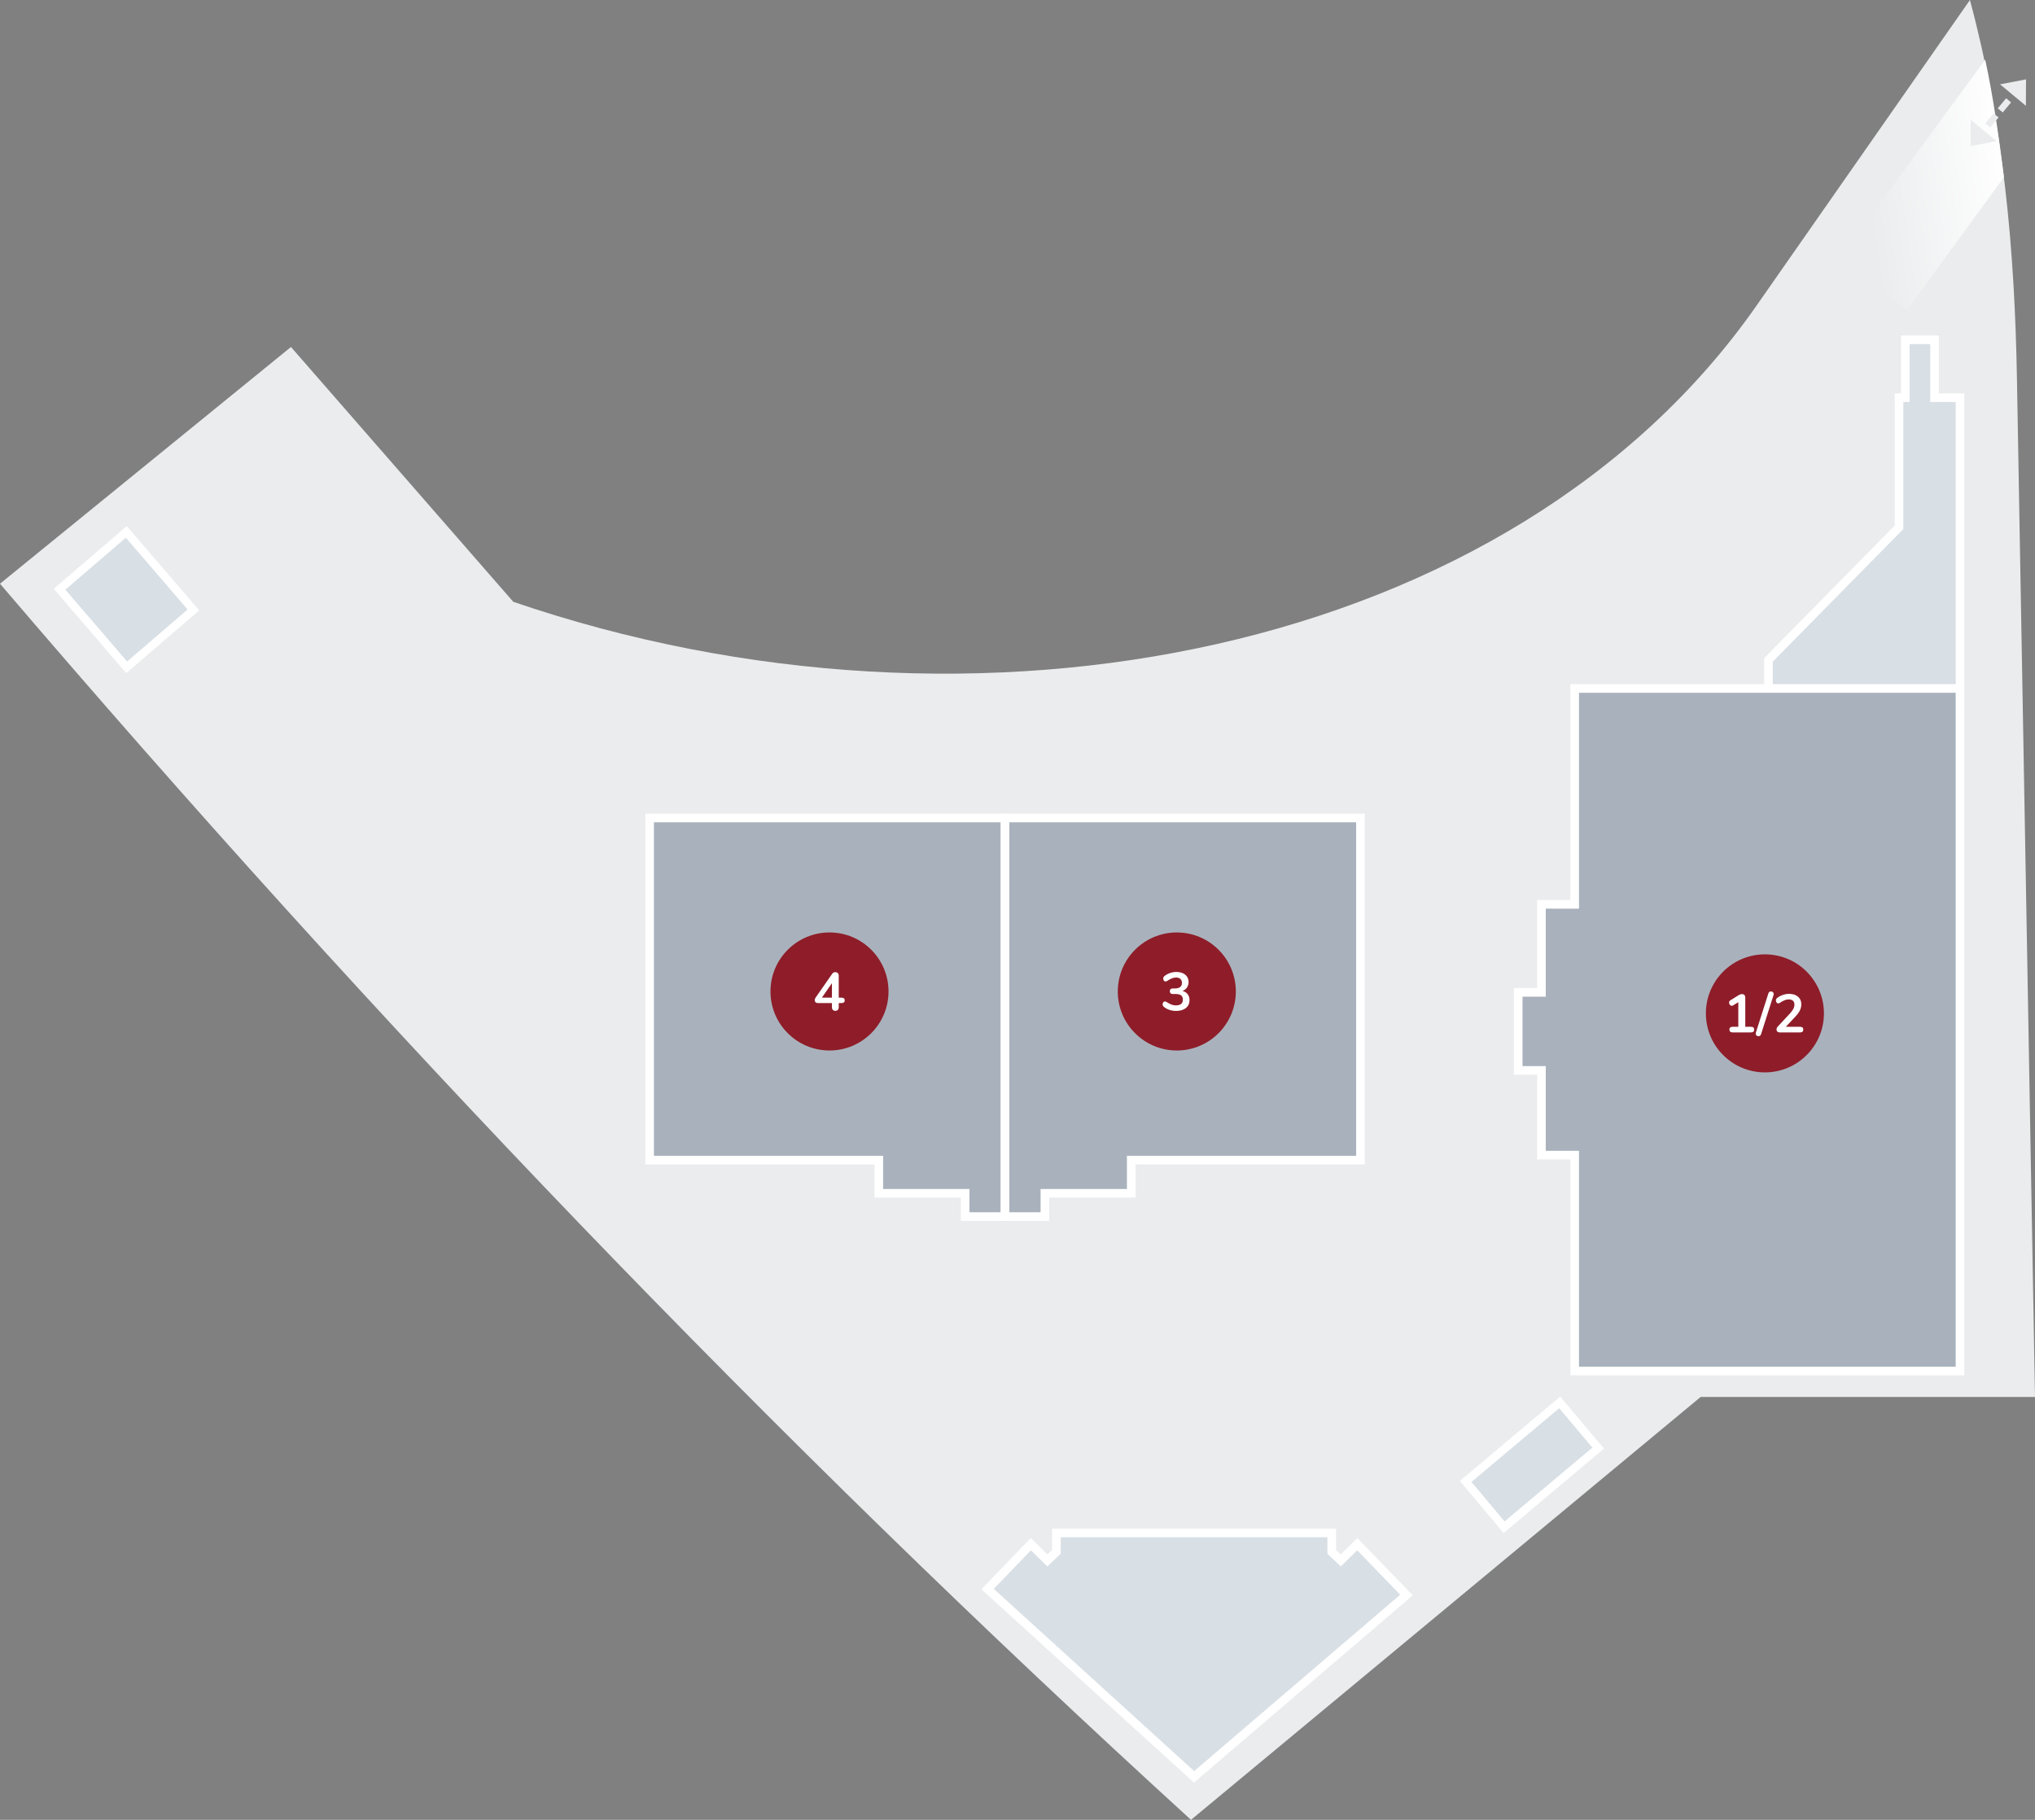 <?xml version="1.0" encoding="UTF-8"?>
<!DOCTYPE svg PUBLIC "-//W3C//DTD SVG 1.1//EN" "http://www.w3.org/Graphics/SVG/1.1/DTD/svg11.dtd">
<!-- Creator: CorelDRAW 2019 (64-Bit) -->
<svg xmlns="http://www.w3.org/2000/svg" xml:space="preserve" width="100%" height="100%" version="1.1" style="shape-rendering:geometricPrecision; text-rendering:geometricPrecision; image-rendering:optimizeQuality; fill-rule:evenodd; clip-rule:evenodd"
viewBox="0 0 6381.72 5707.27"
 xmlns:xlink="http://www.w3.org/1999/xlink"
 xmlns:xodm="http://www.corel.com/coreldraw/odm/2003">
 <rect x="0" y="0" width="6381.72" height="5707.27" fill="#808080" stroke="none"/>
 <defs>
  <style type="text/css">
   <![CDATA[
    .str2 {stroke:white;stroke-width:27.02;stroke-miterlimit:22.926}
    .str3 {stroke:white;stroke-width:27.02;stroke-miterlimit:22.926}
    .str5 {stroke:white;stroke-width:27.02;stroke-miterlimit:22.926}
    .str4 {stroke:white;stroke-width:27.02;stroke-miterlimit:22.926}
    .str1 {stroke:white;stroke-width:27.02;stroke-miterlimit:22.926}
    .str0 {stroke:white;stroke-width:27.02;stroke-miterlimit:22.926}
    .fil0 {fill:#EAECED}
    .fil6 {fill:#EAECED}
    .fil4 {fill:#8E1D29}
    .fil3 {fill:#A9B2BC}
    .fil1 {fill:#D8DFE5}
    .fil2 {fill:white;fill-rule:nonzero}
    .fil5 {fill:url(#id0)}
   ]]>
  </style>
  <linearGradient id="id0" gradientUnits="userSpaceOnUse" x1="5861.35" y1="666.26" x2="6280.08" y2="609.76">
   <stop offset="0" style="stop-opacity:1; stop-color:#EAECED"/>
   <stop offset="1" style="stop-opacity:1; stop-color:#FEFEFE"/>
  </linearGradient>
 </defs>
 <g id="Layer_x0020_1">
  <path class="fil0" d="M3734.95 5707.27c-1306.75,-1191.86 -2549.11,-2488.31 -3734.95,-3876.64l912.48 -742.45 697.12 799.13c1450.8,496.81 3134.35,166.07 3899.3,-929.48l668.78 -957.83c105.79,394.84 140.3,786.71 147.36,1184.52l56.68 3196.53 -1048.51 0 -1598.26 1326.22z"/>
  <rect class="fil1 str0" transform="matrix(0.624 0.726 -0.726 0.624 396.077 1668.08)" width="337.2" height="288.25"/>
  <rect class="fil1 str1" transform="matrix(0.733 -0.616 0.616 0.733 4596.2 4646.03)" width="402.47" height="195.8"/>
  <g>
   <polygon class="fil1" points="3744.55,5572.4 3097.07,4983.59 3232.69,4842.78 3284.49,4893.84 3312.86,4867.1 3312.86,4807.5 4176.24,4807.5 4176.24,4867.1 4204.62,4893.84 4256.41,4842.78 4410.68,5002.23 "/>
   <path id="1" class="fil2" d="M3106.22 4973.61l647.48 588.81 -18.3 19.96 -647.48 -588.81 -0.64 -19.33 18.94 -0.63zm-18.3 19.96l-10.27 -9.34 9.63 -9.99 0.64 19.33zm154.56 -141.44l-135.62 140.81 -19.58 -18.7 135.62 -140.81 19.33 -0.25 0.25 18.95zm-19.58 -18.7l9.54 -9.9 9.79 9.65 -19.33 0.25zm52.05 70.01l-51.8 -51.06 19.08 -19.2 51.8 51.06 -0.22 19.41 -18.86 -0.21zm18.86 0.21l-9.53 8.98 -9.33 -9.19 18.86 0.21zm28.37 -26.74l-28.37 26.74 -18.64 -19.62 28.37 -26.74 22.89 9.81 -4.25 9.81zm4.25 -9.81l0 5.8 -4.25 4.01 4.25 -9.81zm0 -59.6l0 59.6 -27.14 0 0 -59.6 13.57 -13.51 13.57 13.51zm-27.14 0l0 -13.51 13.57 0 -13.57 13.51zm876.95 13.51l-863.38 0 0 -27.02 863.38 0 13.57 13.51 -13.57 13.51zm0 -27.02l13.57 0 0 13.51 -13.57 -13.51zm-13.57 73.11l0 -59.6 27.14 0 0 59.6 -22.89 9.81 -4.25 -9.81zm4.25 9.81l-4.25 -4 0 -5.81 4.25 9.81zm28.38 26.74l-28.38 -26.74 18.64 -19.62 28.38 26.74 0.22 19.41 -18.86 0.21zm18.86 -0.21l-9.33 9.19 -9.53 -8.98 18.86 -0.21zm51.79 -51.06l-51.79 51.06 -19.08 -19.2 51.79 -51.06 19.31 0.23 -0.23 18.97zm-19.08 -19.2l9.77 -9.63 9.54 9.86 -19.31 -0.23zm154.04 178.42l-154.27 -159.45 19.54 -18.74 154.27 159.45 -0.93 19.62 -18.61 -0.88zm19.54 -18.74l9.96 10.3 -10.89 9.32 0.93 -19.62zm-684.74 569.29l666.13 -570.17 17.68 20.5 -666.13 570.17 -17.99 -0.27 0.31 -20.23zm17.68 20.5l-9.11 7.8 -8.88 -8.07 17.99 0.27z"/>
  </g>
  <polygon class="fil1 str2" points="5545.88,2211.12 6146.49,2211.12 6146.49,1247.26 6066.71,1247.26 6066.71,1065.64 5975,1065.64 5975,1247.26 5955.23,1247.26 5955.23,1653.67 5545.88,2069.6 "/>
  <polygon class="fil3 str3" points="2037.18,2565.36 3151.75,2565.36 3151.75,2778.9 3151.75,3638.26 3151.75,3742.43 3151.75,3815.34 3026.75,3815.34 3026.75,3742.43 2755.92,3742.43 2755.92,3638.26 2037.18,3638.26 "/>
  <polygon class="fil3 str4" points="4266.32,2565.36 3151.75,2565.36 3151.75,2778.9 3151.75,3638.26 3151.75,3742.43 3151.75,3815.34 3276.75,3815.34 3276.75,3742.43 3547.58,3742.43 3547.58,3638.26 4266.32,3638.26 "/>
  <polygon class="fil3 str5" points="4938.18,2159.12 6146.49,2159.12 6146.49,4299.71 4938.18,4299.71 4938.18,3622.64 4834.01,3622.64 4834.01,3357.01 4761.1,3357.01 4761.1,3112.23 4834.01,3112.23 4834.01,2836.19 4938.18,2836.19 "/>
  <circle class="fil4" cx="2601.29" cy="3109.41" r="185.1"/>
  <path class="fil2" d="M2638.92 3128.81c3.38,0 5.92,0.74 7.61,2.2 1.7,1.47 2.54,3.56 2.54,6.27 0,5.64 -3.38,8.46 -10.15,8.46l-8.64 0 0 13.37c0,3.5 -0.98,6.21 -2.96,8.13 -1.97,1.92 -4.55,2.88 -7.71,2.88 -3.16,0 -5.73,-0.96 -7.7,-2.88 -1.98,-1.92 -2.96,-4.63 -2.96,-8.13l0 -13.37 -44.35 0c-3.05,0 -5.42,-0.87 -7.11,-2.62 -1.69,-1.75 -2.54,-3.92 -2.54,-6.52 0,-2.71 0.9,-5.3 2.71,-7.79l52.3 -75.15c1.13,-1.58 2.54,-2.8 4.23,-3.64 1.7,-0.85 3.45,-1.27 5.25,-1.27 2.93,0 5.47,0.96 7.63,2.88 2.14,1.92 3.21,4.62 3.21,8.12l0 69.06 8.64 0zm-61.46 0l31.49 0 0 -45.53 -31.49 45.53z"/>
  <circle class="fil4" cx="3690.44" cy="3109.41" r="185.1"/>
  <path class="fil2" d="M3708.25 3107.82c7.11,1.81 12.56,5.22 16.34,10.25 3.78,5.02 5.67,11.25 5.67,18.7 0,10.27 -3.78,18.45 -11.34,24.54 -7.56,6.1 -17.78,9.14 -30.64,9.14 -7.34,0 -14.39,-1.12 -21.16,-3.38 -6.77,-2.26 -12.53,-5.42 -17.27,-9.48 -2.59,-2.26 -3.89,-4.91 -3.89,-7.96 0,-2.48 0.71,-4.59 2.12,-6.34 1.41,-1.75 3.07,-2.63 4.99,-2.63 1.13,0 2.14,0.2 3.05,0.6 0.9,0.39 2.14,1.04 3.72,1.94 4.74,3.16 9.25,5.59 13.54,7.28 4.29,1.69 8.97,2.54 14.05,2.54 7.45,0 12.98,-1.5 16.59,-4.49 3.61,-2.99 5.42,-7.53 5.42,-13.62 0,-5.98 -1.89,-10.41 -5.67,-13.29 -3.78,-2.88 -9.62,-4.32 -17.52,-4.32l-9.65 0c-2.6,0 -4.6,-0.87 -6.01,-2.62 -1.41,-1.75 -2.12,-3.75 -2.12,-6.01 0,-2.37 0.71,-4.4 2.12,-6.09 1.41,-1.7 3.41,-2.54 6.01,-2.54l6.77 0c15.46,0 23.19,-5.81 23.19,-17.44 0,-5.41 -1.64,-9.59 -4.91,-12.52 -3.27,-2.94 -7.79,-4.4 -13.54,-4.4 -8.24,0 -17.04,3.27 -26.41,9.81 -1.58,0.91 -2.82,1.56 -3.72,1.95 -0.9,0.4 -1.92,0.59 -3.05,0.59 -1.92,0 -3.58,-0.87 -4.99,-2.62 -1.41,-1.75 -2.12,-3.87 -2.12,-6.35 0,-1.69 0.31,-3.13 0.93,-4.31 0.62,-1.19 1.61,-2.4 2.97,-3.64 4.74,-3.95 10.41,-7.09 17.01,-9.4 6.6,-2.31 13.34,-3.47 20.23,-3.47 11.73,0 21.07,2.88 28.01,8.63 6.94,5.76 10.41,13.43 10.41,23.02 -0.11,6.55 -1.83,12.28 -5.16,17.19 -3.33,4.9 -7.99,8.49 -13.97,10.74z"/>
  <circle class="fil4" cx="5534.72" cy="3178.09" r="185.1"/>
  <path class="fil2" d="M5490.91 3220.18c6.78,0 10.16,2.87 10.16,8.63 0,5.98 -3.38,8.97 -10.16,8.97l-57.21 0c-6.88,0 -10.32,-2.99 -10.32,-8.97 0,-5.76 3.44,-8.63 10.32,-8.63l17.61 0 0 -77.19 -16.25 9.99c-1.58,0.9 -3,1.35 -4.24,1.35 -2.37,0 -4.37,-1.02 -6.01,-3.05 -1.63,-2.03 -2.45,-4.29 -2.45,-6.77 0,-3.27 1.47,-5.81 4.4,-7.61l26.24 -16.25c3.38,-2.04 6.6,-3.05 9.65,-3.05 3.16,0 5.69,0.96 7.61,2.88 1.92,1.91 2.88,4.57 2.88,7.95l0 91.75 17.77 0z"/>
  <path id="1" class="fil2" d="M5522.57 3243.54c-0.68,2.14 -1.75,3.72 -3.22,4.73 -1.47,1.02 -3.1,1.53 -4.91,1.53 -2.26,0 -4.26,-0.76 -6.01,-2.29 -1.75,-1.52 -2.62,-3.47 -2.62,-5.84 0,-1.01 0.17,-2.03 0.51,-3.04l39.27 -123.06c0.67,-2.15 1.75,-3.73 3.21,-4.74 1.47,-1.02 3.11,-1.53 4.91,-1.53 2.26,0 4.26,0.77 6.01,2.29 1.75,1.52 2.62,3.47 2.62,5.84 0,1.01 -0.17,2.03 -0.5,3.05l-39.27 123.06z"/>
  <path id="2" class="fil2" d="M5644.95 3220.18c6.77,0 10.14,2.87 10.14,8.63 0,5.98 -3.37,8.97 -10.14,8.97l-64.33 0c-2.93,0 -5.24,-0.87 -6.94,-2.62 -1.69,-1.75 -2.54,-3.93 -2.54,-6.52 0,-3.39 1.3,-6.43 3.9,-9.14l38.59 -41.47c4.74,-5.19 8.21,-9.96 10.41,-14.31 2.2,-4.34 3.3,-8.66 3.3,-12.94 0,-5.31 -1.52,-9.37 -4.57,-12.19 -3.04,-2.82 -7.39,-4.23 -13.03,-4.23 -4.63,0 -9.11,0.87 -13.46,2.62 -4.34,1.75 -8.72,4.15 -13.12,7.19 -1.13,0.79 -2.25,1.44 -3.38,1.95 -1.13,0.51 -2.26,0.76 -3.39,0.76 -1.92,0 -3.58,-0.9 -4.99,-2.71 -1.41,-1.8 -2.12,-3.95 -2.12,-6.43 0,-1.69 0.31,-3.16 0.93,-4.4 0.62,-1.24 1.61,-2.43 2.97,-3.55 4.96,-3.95 10.77,-7.09 17.43,-9.4 6.66,-2.31 13.32,-3.47 19.97,-3.47 11.63,0 20.91,2.94 27.85,8.8 6.94,5.87 10.41,13.77 10.41,23.7 0,6.88 -1.47,13.35 -4.4,19.38 -2.94,6.04 -7.9,12.78 -14.9,20.23l-29.28 31.15 44.69 0z"/>
  <path class="fil5" d="M5980.2 972.26l304.16 -416.59c-16.1,-127.26 -33.65,-252.37 -58.7,-368.43l-460.17 626.76 214.71 158.26z"/>
  <polygon class="fil0" points="6179.57,458.26 6220.26,450.45 6260.94,442.64 6220.5,409.02 6180.05,375.4 6179.81,416.83 "/>
  <polygon class="fil0" points="6353.59,248.9 6353.35,290.32 6353.11,331.75 6312.66,298.13 6272.22,264.52 6312.9,256.7 "/>
  <rect class="fil6" transform="matrix(0.769 0.639 -0.239 0.288 6291.13 308.173)" width="20.27" height="109.47"/>
  <rect class="fil6" transform="matrix(0.769 0.639 -0.239 0.288 6251.82 355.461)" width="20.27" height="109.47"/>
 </g>
</svg>

